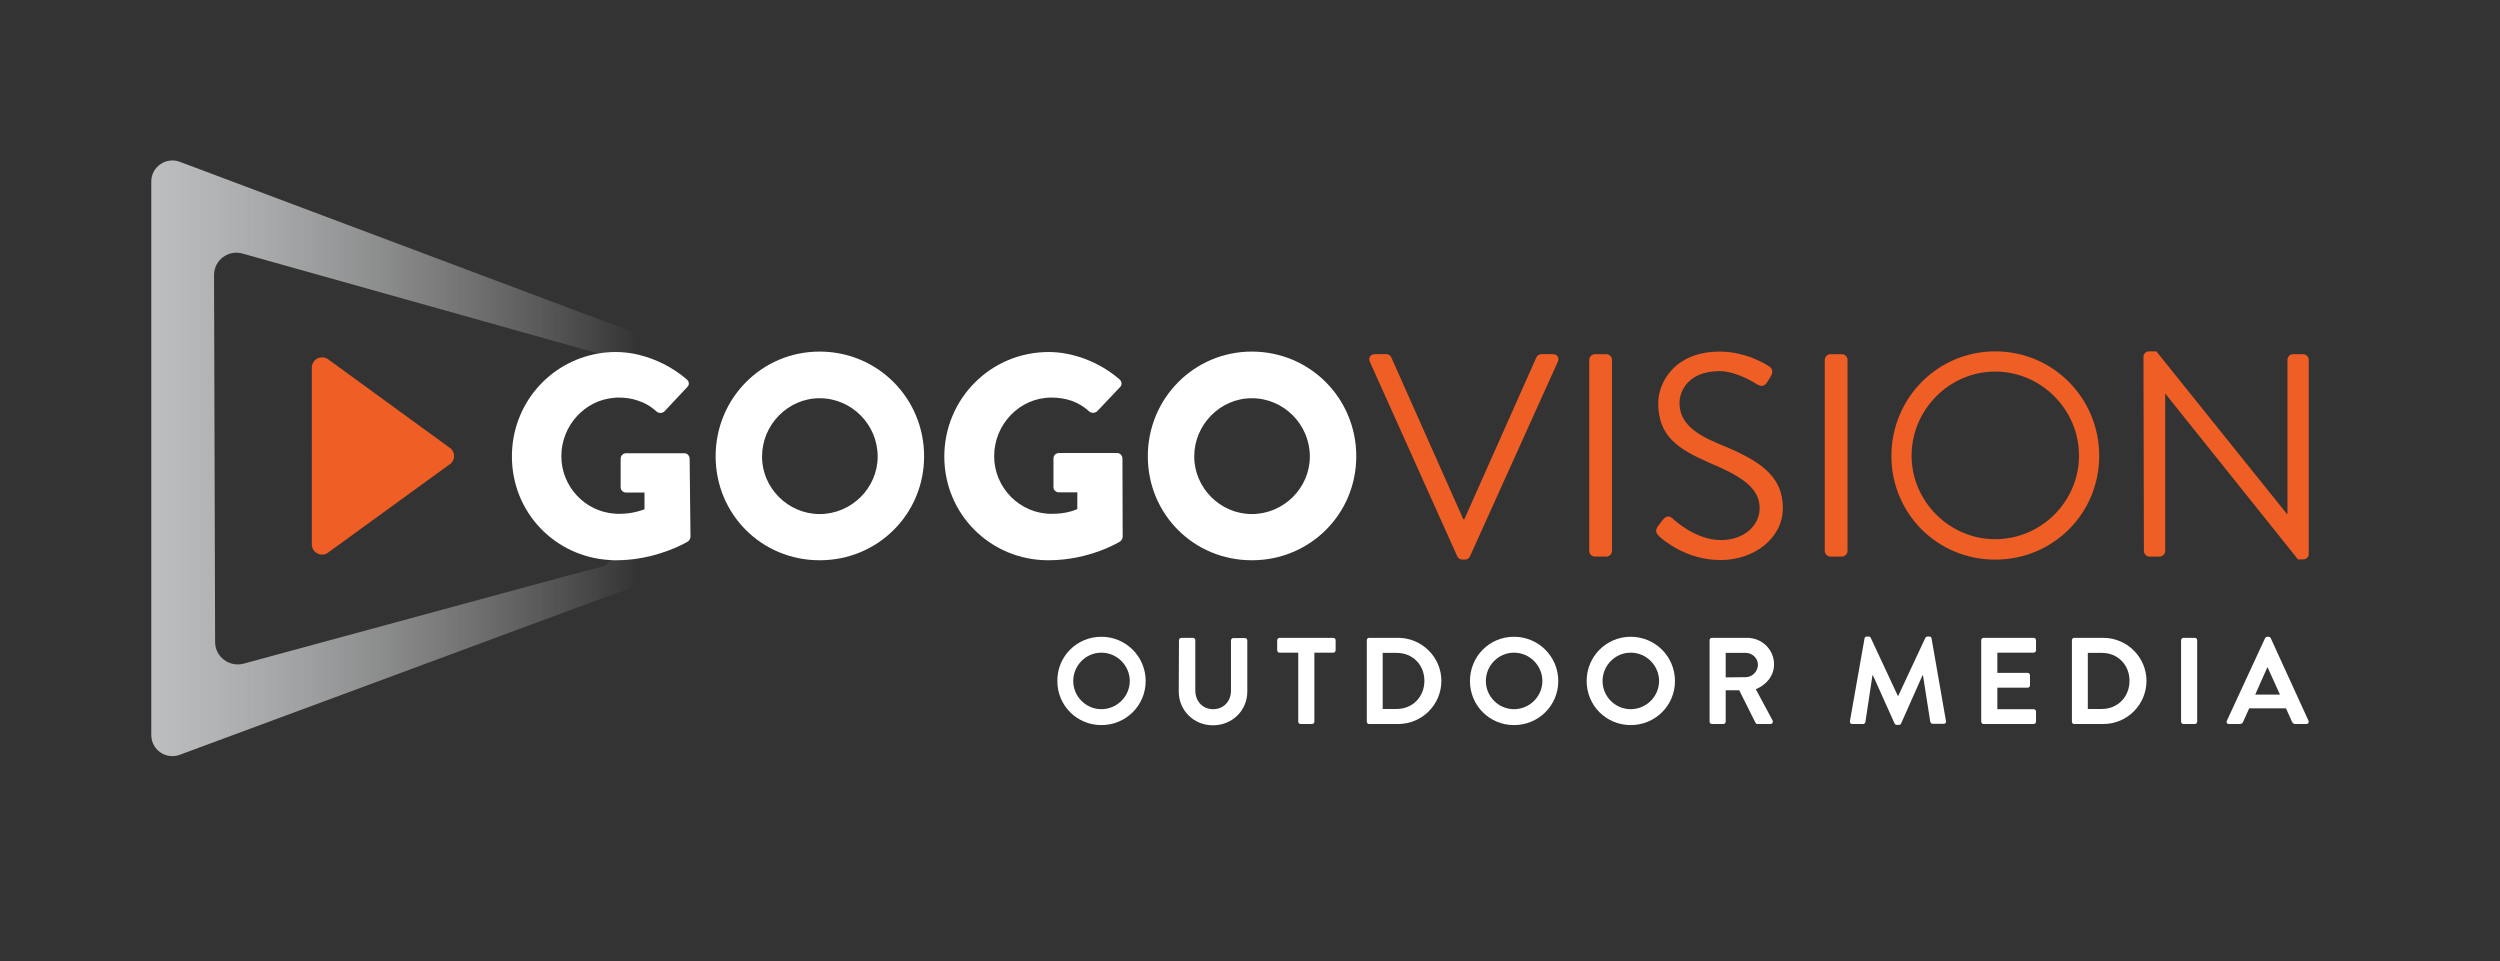 <?xml version="1.0" encoding="utf-8"?>
<!-- Generator: Adobe Illustrator 23.1.1, SVG Export Plug-In . SVG Version: 6.00 Build 0)  -->
<svg version="1.1" id="Layer_1" xmlns="http://www.w3.org/2000/svg" xmlns:xlink="http://www.w3.org/1999/xlink" x="0px" y="0px"
	 viewBox="0 0 1163.3 447.3" style="enable-background:new 0 0 1163.3 447.3;" xml:space="preserve">
<rect x="0" y="0" width="1163.3" height="447.3" fill="#333333" stroke="none"/>
<style type="text/css">
	.st0{fill:#FFFFFF;}
	.st1{fill:#EF5E25;}
	.st2{fill:url(#SVGID_1_);}
</style>
<g>
	<path class="st0" d="M512.5,296.3c11.4,0,20.6,9.2,20.6,20.6s-9.2,20.5-20.6,20.5s-20.5-9.1-20.5-20.5
		C491.9,305.5,501,296.3,512.5,296.3z M512.5,330c7.2,0,13.2-5.9,13.2-13.1s-5.9-13.2-13.2-13.2s-13.1,6-13.1,13.2
		C499.4,324.1,505.3,330,512.5,330z"/>
	<path class="st0" d="M548.6,297.9c0-0.6,0.5-1.1,1.1-1.1h5.4c0.6,0,1.1,0.5,1.1,1.1v23.4c0,4.9,3.3,8.7,8.3,8.7
		c5,0,8.3-3.8,8.3-8.6v-23.4c0-0.6,0.5-1.1,1.1-1.1h5.4c0.6,0,1.1,0.5,1.1,1.1v23.8c0,8.7-6.9,15.7-16,15.7c-9,0-15.9-7-15.9-15.7
		L548.6,297.9L548.6,297.9z"/>
	<path class="st0" d="M604.2,303.7h-8.8c-0.6,0-1.1-0.5-1.1-1.1v-4.7c0-0.6,0.5-1.1,1.1-1.1h25c0.6,0,1.1,0.5,1.1,1.1v4.7
		c0,0.6-0.5,1.1-1.1,1.1h-8.8v32.1c0,0.6-0.5,1.1-1.1,1.1h-5.3c-0.6,0-1.1-0.5-1.1-1.1V303.7z"/>
	<path class="st0" d="M636,297.9c0-0.6,0.5-1.1,1-1.1h13.6c11,0,20.1,9,20.1,20c0,11.1-9,20.1-20.1,20.1H637c-0.6,0-1-0.5-1-1.1
		V297.9z M649.9,329.9c7.4,0,12.9-5.6,12.9-13.1c0-7.4-5.4-13-12.9-13h-6.5v26.1L649.9,329.9L649.9,329.9z"/>
	<path class="st0" d="M704.5,296.3c11.4,0,20.6,9.2,20.6,20.6s-9.2,20.5-20.6,20.5s-20.5-9.1-20.5-20.5
		C684,305.5,693,296.3,704.5,296.3z M704.5,330c7.2,0,13.2-5.9,13.2-13.1s-5.9-13.2-13.2-13.2s-13.1,6-13.1,13.2
		C691.4,324.1,697.3,330,704.5,330z"/>
	<path class="st0" d="M758.8,296.3c11.4,0,20.6,9.2,20.6,20.6s-9.2,20.5-20.6,20.5s-20.5-9.1-20.5-20.5
		C738.3,305.5,747.4,296.3,758.8,296.3z M758.8,330c7.2,0,13.2-5.9,13.2-13.1s-5.9-13.2-13.2-13.2s-13.1,6-13.1,13.2
		C745.7,324.1,751.6,330,758.8,330z"/>
	<path class="st0" d="M795.5,297.9c0-0.6,0.5-1.1,1.1-1.1h16.4c6.9,0,12.5,5.5,12.5,12.3c0,5.3-3.5,9.6-8.5,11.6l7.8,14.5
		c0.4,0.7,0,1.7-1,1.7h-6c-0.5,0-0.8-0.3-0.9-0.5l-7.6-15.2h-6.3v14.6c0,0.6-0.5,1.1-1.1,1.1h-5.3c-0.6,0-1.1-0.5-1.1-1.1
		L795.5,297.9L795.5,297.9z M812.3,315.1c3,0,5.7-2.6,5.7-5.8c0-3-2.6-5.5-5.7-5.5H803v11.4L812.3,315.1L812.3,315.1z"/>
</g>
<g>
	<path class="st0" d="M867.6,297.1c0.1-0.5,0.4-0.9,1-0.9h0.9c0.5,0,0.8,0.2,1,0.6l12.6,27c0.1,0,0.1,0,0.2,0l12.6-27
		c0.2-0.3,0.5-0.6,1-0.6h0.9c0.6,0,1,0.4,1,0.9l6.7,38.4c0.2,0.8-0.3,1.3-1,1.3h-5.2c-0.5,0-1-0.5-1.1-0.9l-3.4-21.7
		c-0.1,0-0.2,0-0.2,0l-10,22.5c-0.1,0.3-0.5,0.6-1,0.6h-1c-0.5,0-0.8-0.3-1-0.6l-10.1-22.5c0,0-0.1,0-0.2,0L868,336
		c-0.1,0.4-0.5,0.9-1,0.9h-5.1c-0.7,0-1.2-0.5-1.1-1.3L867.6,297.1z"/>
</g>
<g>
	<path class="st0" d="M921.9,297.9c0-0.6,0.5-1.1,1.1-1.1h23.3c0.6,0,1.1,0.5,1.1,1.1v4.7c0,0.6-0.5,1.1-1.1,1.1h-16.9v9.4h14.1
		c0.6,0,1.1,0.5,1.1,1.1v4.7c0,0.6-0.5,1.1-1.1,1.1h-14.1v10h16.9c0.6,0,1.1,0.5,1.1,1.1v4.7c0,0.6-0.5,1.1-1.1,1.1H923
		c-0.6,0-1.1-0.5-1.1-1.1V297.9z"/>
</g>
<g>
	<path class="st0" d="M964.1,297.9c0-0.6,0.5-1.1,1-1.1h13.6c11,0,20.1,9,20.1,20c0,11.1-9,20.1-20.1,20.1h-13.6c-0.6,0-1-0.5-1-1.1
		L964.1,297.9L964.1,297.9z M978,329.9c7.4,0,12.9-5.6,12.9-13.1c0-7.4-5.4-13-12.9-13h-6.5v26.1L978,329.9L978,329.9z"/>
	<path class="st0" d="M1014.9,297.9c0-0.6,0.5-1.1,1.1-1.1h5.3c0.6,0,1.1,0.5,1.1,1.1v37.9c0,0.6-0.5,1.1-1.1,1.1h-5.3
		c-0.6,0-1.1-0.5-1.1-1.1V297.9z"/>
</g>
<g>
	<path class="st0" d="M1036.2,335.4l17.8-38.5c0.2-0.3,0.5-0.6,1-0.6h0.6c0.6,0,0.8,0.3,1,0.6l17.6,38.5c0.3,0.7-0.1,1.5-1,1.5h-5
		c-0.9,0-1.3-0.3-1.7-1.1l-2.8-6.2h-17.1l-2.8,6.2c-0.2,0.6-0.7,1.1-1.7,1.1h-5C1036.3,336.9,1035.8,336.1,1036.2,335.4z
		 M1060.9,323.2l-5.7-12.6h-0.2l-5.6,12.6H1060.9z"/>
</g>
<path class="st1" d="M147.5,166.9c0.7-0.4,1.6-0.6,2.4-0.6c0.8,0,1.6,0.2,2.4,0.6l56.6,41.2c1.5,0.9,2.4,2.4,2.4,4.1
	c0,1.7-0.9,3.3-2.4,4.1l-56.6,41.1c-1.5,0.9-3.3,0.9-4.8,0c-1.5-0.8-2.4-2.4-2.4-4.1V171C145.1,169.4,146,167.8,147.5,166.9"/>
<path class="st0" d="M381.4,163.6c27,0,48.6,21.7,48.6,48.7c0,27-21.6,48.4-48.6,48.4S333,239.3,333,212.3
	C333,185.4,354.4,163.6,381.4,163.6 M381.4,239.2c14.8,0,27-12.1,27-26.8c0-14.8-12.1-27.1-27-27.1c-14.7,0-26.8,12.3-26.8,27.1
	C354.5,227,366.7,239.2,381.4,239.2"/>
<path class="st0" d="M488,163.8c11.3,0,23.7,4.7,32.9,12.7c1.2,1,1.3,2.6,0.3,3.6l-10.7,11.3c-1.1,0.9-2.6,0.9-3.6,0.1
	c-5.1-4.7-11.1-6.5-17.7-6.5c-14.7,0-26.6,12.4-26.6,27.3c0,14.7,12,26.8,26.7,26.8c3.9,0,8-0.5,12-2.2v-7.8h-8.5
	c-1.5,0-2.6-1.1-2.6-2.4v-13.3c0-1.5,1.1-2.6,2.6-2.6h27.1c1.3,0,2.4,1.2,2.4,2.6l0.1,36.3c0,0.7-0.5,1.8-1.1,2.2
	c0,0-13.9,8.8-33.5,8.8c-26.8,0-48.4-21.3-48.4-48.3C439.5,185.4,461.1,163.8,488,163.8"/>
<path class="st0" d="M582.5,163.6c27,0,48.6,21.7,48.6,48.7c0,27-21.6,48.4-48.6,48.4c-27,0-48.4-21.4-48.4-48.4
	C534.1,185.4,555.6,163.6,582.5,163.6 M582.5,239.2c14.8,0,27-12.1,27-26.8c0-14.8-12.1-27.1-27-27.1c-14.7,0-26.8,12.3-26.8,27.1
	C555.7,227,567.8,239.2,582.5,239.2"/>
<g>
	<path class="st1" d="M637.4,168.3c-0.8-1.7,0.3-3.5,2.3-3.5h5.4c1.2,0,2,0.8,2.3,1.5l33.5,75.3h0.5l33.5-75.3
		c0.3-0.7,1.2-1.5,2.3-1.5h5.4c2,0,3.1,1.7,2.3,3.5L684,258.9c-0.4,0.8-1.2,1.5-2.3,1.5h-1.3c-0.9,0-1.9-0.7-2.3-1.5L637.4,168.3z"
		/>
	<path class="st1" d="M739.5,167.4c0-1.3,1.2-2.6,2.6-2.6h5.4c1.3,0,2.6,1.2,2.6,2.6v89c0,1.3-1.2,2.6-2.6,2.6h-5.4
		c-1.3,0-2.6-1.2-2.6-2.6V167.4z"/>
	<path class="st1" d="M771.4,244.9c0.7-0.8,1.3-1.7,2-2.6c1.3-1.7,2.8-2.8,4.7-1.2c0.9,0.8,10.8,10.2,22.7,10.2
		c10.9,0,18-6.9,18-14.8c0-9.3-8.1-14.8-23.5-21.2c-14.8-6.5-23.7-12.5-23.7-27.8c0-9.1,7.3-23.9,28.6-23.9c13.2,0,23,6.9,23,6.9
		c0.8,0.4,2.4,2,0.8,4.6c-0.5,0.8-1.1,1.7-1.6,2.6c-1.2,1.9-2.6,2.4-4.7,1.2c-0.9-0.5-9.4-6.2-17.6-6.2c-14.3,0-18.6,9.1-18.6,14.8
		c0,9,6.9,14.3,18.2,19c18.2,7.4,29.9,14.3,29.9,29.9c0,14-13.3,24.2-29,24.2c-15.9,0-26.6-9.3-28.4-10.9
		C771.1,248.5,769.8,247.4,771.4,244.9z"/>
	<path class="st1" d="M849.1,167.4c0-1.3,1.2-2.6,2.6-2.6h5.4c1.3,0,2.6,1.2,2.6,2.6v89c0,1.3-1.2,2.6-2.6,2.6h-5.4
		c-1.3,0-2.6-1.2-2.6-2.6V167.4z"/>
	<path class="st1" d="M928.4,163.5c26.9,0,48.4,21.7,48.4,48.6c0,26.9-21.5,48.3-48.4,48.3c-26.9,0-48.3-21.4-48.3-48.3
		C880.2,185.2,901.6,163.5,928.4,163.5z M928.4,250.9c21.4,0,39-17.5,39-38.9s-17.6-39.1-39-39.1s-38.9,17.8-38.9,39.1
		S907.1,250.9,928.4,250.9z"/>
	<path class="st1" d="M997.4,165.9c0-1.3,1.2-2.4,2.6-2.4h3.4l60.7,75.6c0.1,0,0.1,0,0.3,0v-71.7c0-1.3,1.1-2.6,2.6-2.6h4.7
		c1.3,0,2.6,1.2,2.6,2.6v90.5c0,1.3-1.2,2.4-2.6,2.4h-2.4l-61.7-77.1h-0.1v73.2c0,1.3-1.1,2.6-2.6,2.6h-4.7c-1.3,0-2.6-1.2-2.6-2.6
		L997.4,165.9L997.4,165.9z"/>
</g>
<linearGradient id="SVGID_1_" gradientUnits="userSpaceOnUse" x1="296.998" y1="234.321" x2="70.359" y2="234.321" gradientTransform="matrix(1 0 0 -1 0 447.6)">
	<stop  offset="0" style="stop-color:#FFFFFF;stop-opacity:0"/>
	<stop  offset="1" style="stop-color:#BCBEC0"/>
</linearGradient>
<path class="st2" d="M284.1,260.5c-0.9,1.6-2,2.6-3.3,3l-19.4,5.1l-148,40.2c-6.6,1.8-13.2-3.1-13.3-9.9c0-0.1,0-0.1,0-0.2L99.6,128
	c0-0.1,0-0.1,0-0.2c0.1-6.8,6.7-11.7,13.3-9.8l144.6,40.6l21.1,5.9c2.7-0.5,5.4-0.7,8.2-0.7c3.3,0,6.8,0.4,10.2,1.2
	c0-5.9-2.2-10.7-5.1-11.6l-0.1-0.1l-20.5-7.5L83.7,75.3c-6.3-2.4-13.2,2.2-13.3,9c0,0.1,0,0.1,0,0.2V342c0,0.1,0,0.1,0,0.2
	c0.1,6.8,6.9,11.4,13.3,9L281.3,278l10.4-3.7l0.1,0c2.9-0.9,5.2-5.8,5.2-11.7v-2.8c-3.2,0.5-6.6,0.8-10.2,0.8
	C285.9,260.6,285,260.6,284.1,260.5z"/>
<path class="st0" d="M321.3,249.7c0,0.7-0.5,1.8-1.1,2.2c0,0-9.3,5.8-23.3,8c-3.2,0.5-6.6,0.8-10.2,0.8c-0.9,0-1.9,0-2.8-0.1
	c-25.6-1.4-45.7-22.1-45.7-48.2c0-24.2,17.3-44,40.2-47.9c2.7-0.5,5.4-0.7,8.2-0.7c3.3,0,6.8,0.4,10.2,1.2
	c8.2,1.9,16.2,5.9,22.7,11.5c1.2,0.9,1.4,2.6,0.3,3.6l-10.6,11.3c-1.1,1-2.6,1-3.7,0.1c-2.7-2.5-5.6-4.1-8.7-5.1
	c-2.8-1-5.8-1.4-9-1.4c-0.6,0-1.3,0-1.9,0.1c-13.8,1-24.7,13-24.7,27.2c0,14,10.9,25.7,24.7,26.7c0.7,0.1,1.3,0.1,2,0.1
	c2.9,0,5.8-0.3,8.8-1.1c1-0.3,2.1-0.6,3.2-1v-7.8h-8.5c-1.5,0-2.6-1.1-2.6-2.4v-13.3c0-1.5,1.1-2.6,2.6-2.6h27.1
	c1.3,0,2.4,1.2,2.4,2.6L321.3,249.7z"/>
</svg>
